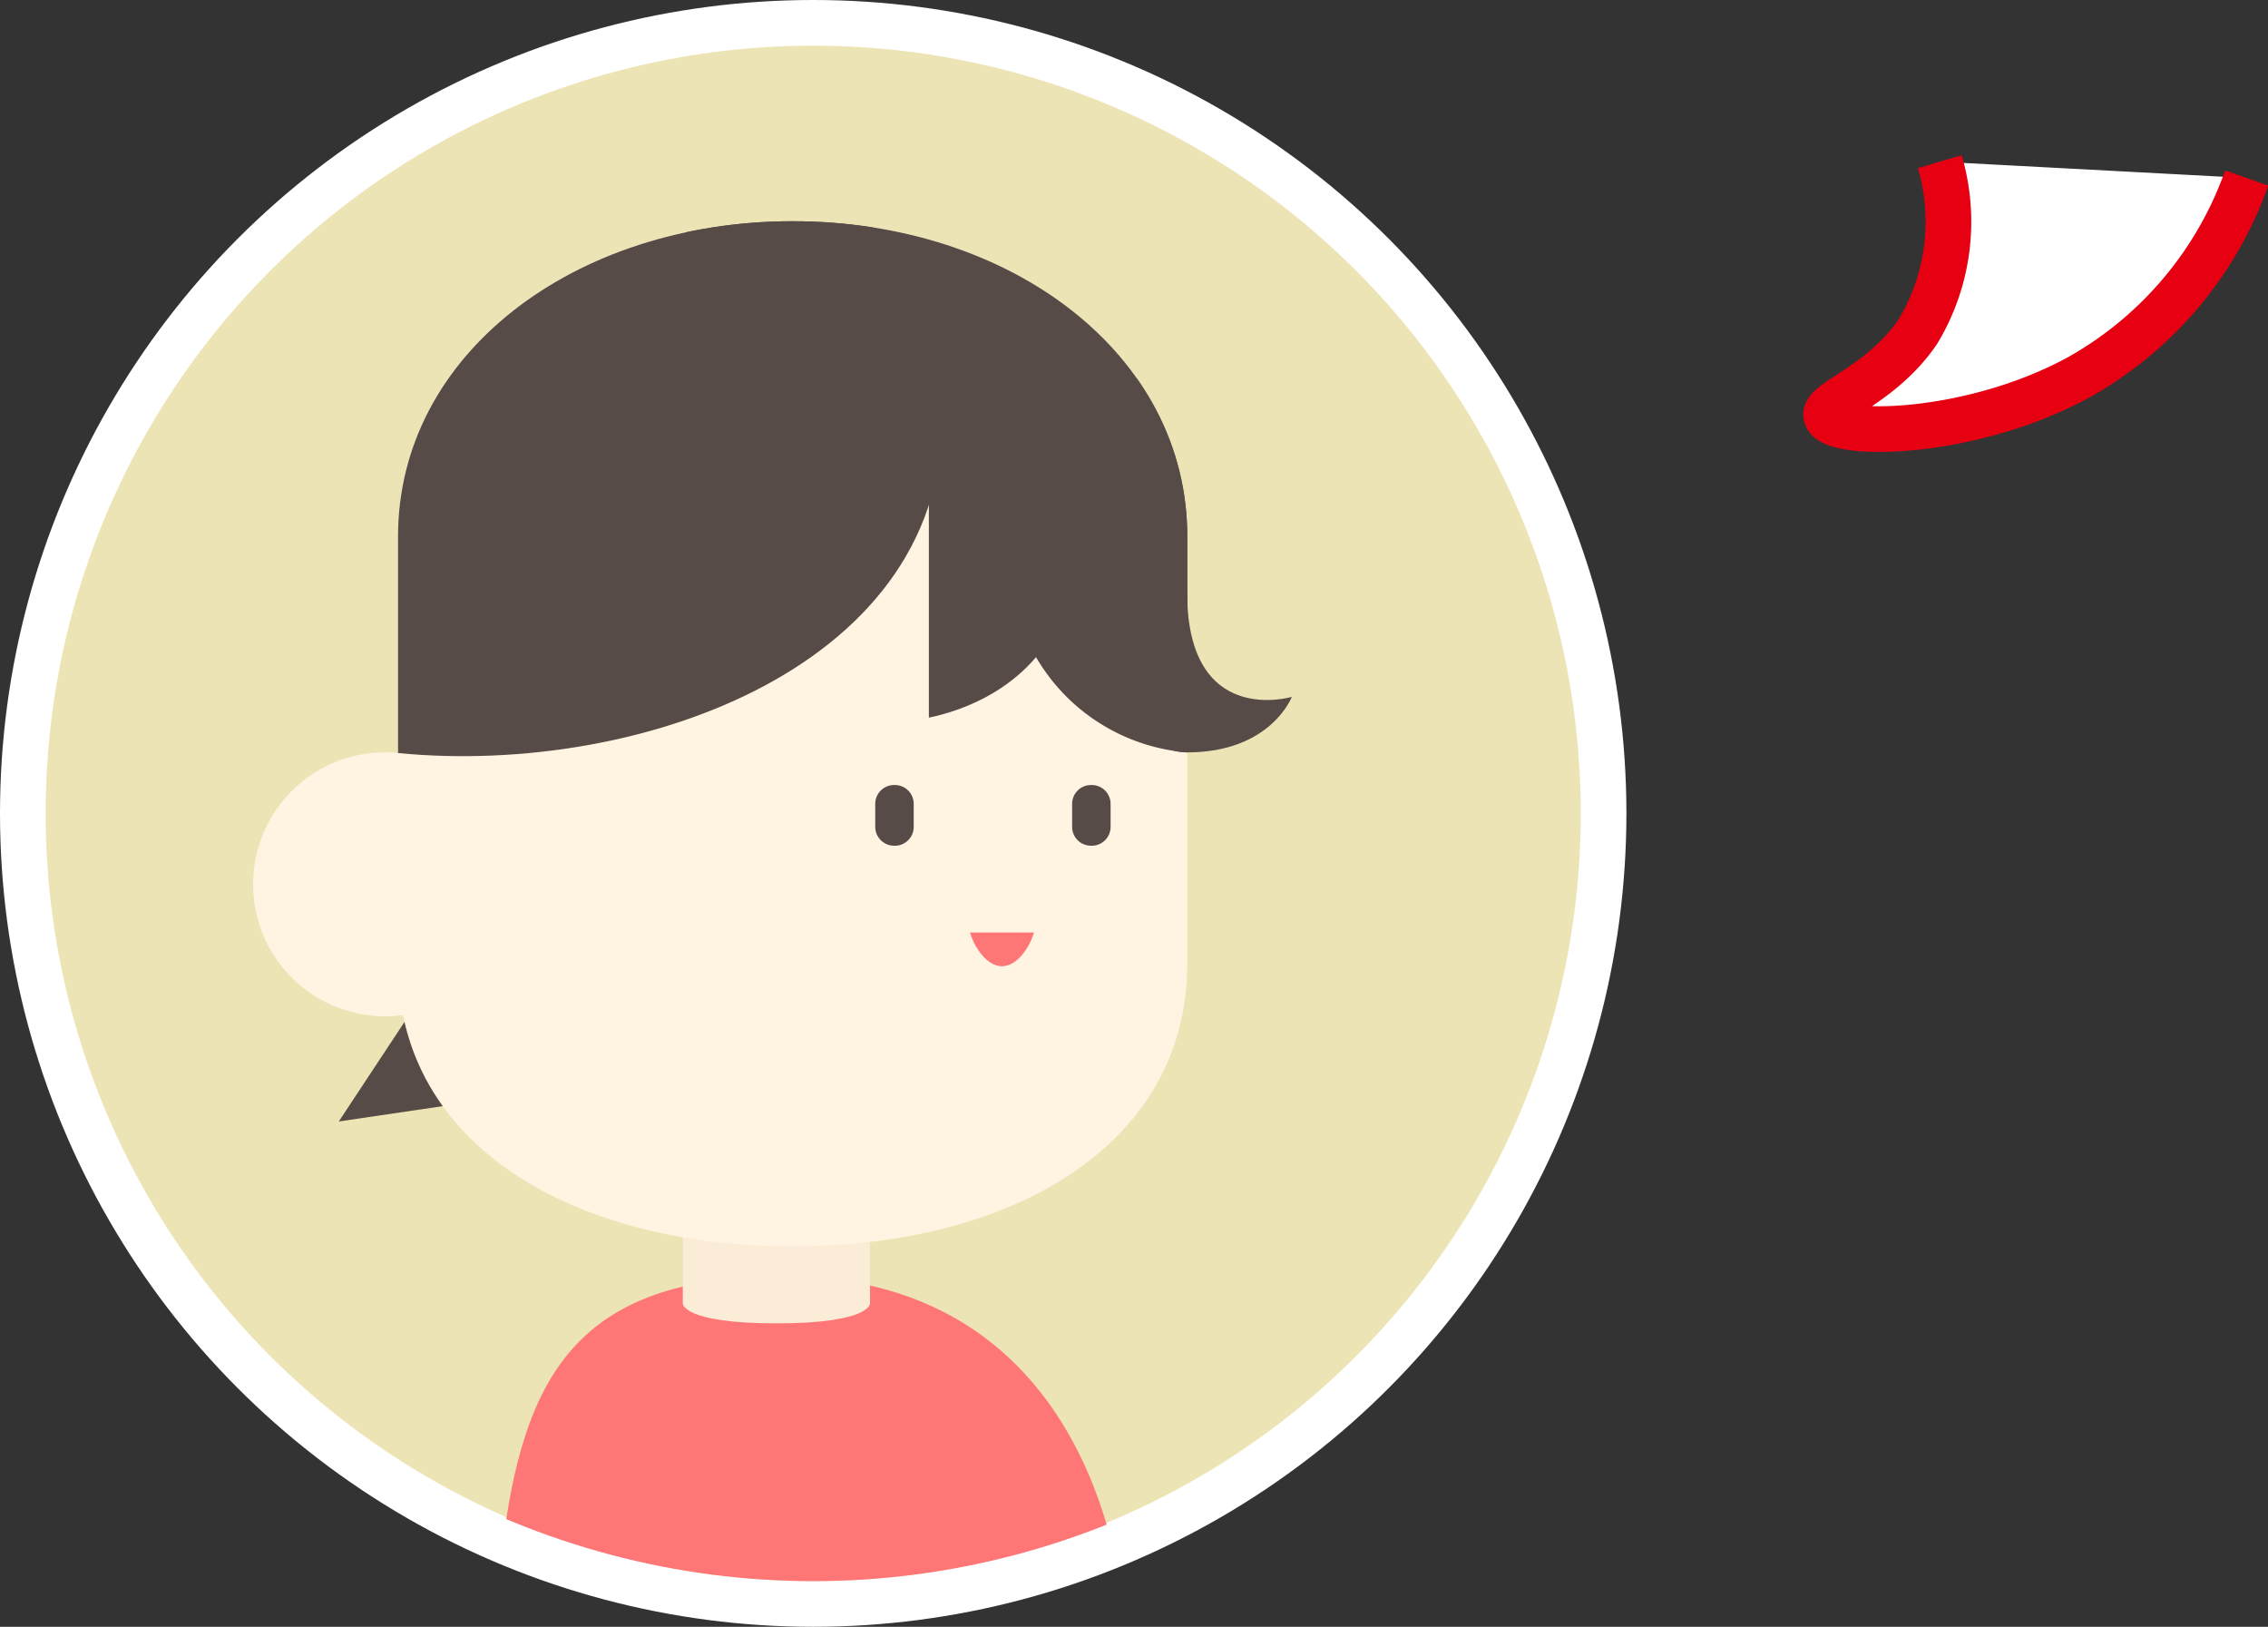 <svg xmlns="http://www.w3.org/2000/svg" width="99.357" height="71.25" viewBox="0 0 99.357 71.25"><rect x="0" y="0" width="99.357" height="71.25" fill="#333333" stroke="none"/><defs><clipPath id="a"><circle cx="34.625" cy="34.625" r="34.625" transform="translate(0 -1)" fill="#fff" stroke="#707070"/></clipPath><clipPath id="b"><path d="M125.354,73.015V91.727c0,7.991,7.739,12.383,17.287,12.383s17.289-4.393,17.289-12.383V73.015c0-7.991-7.739-13.805-17.287-13.805s-17.289,5.817-17.289,13.805" transform="translate(-125.354 -59.21)" fill="none"/></clipPath></defs><g transform="translate(-216.5 -1651.763)"><g transform="translate(180.5 -22.237) translate(37 1675)"><circle cx="34.625" cy="34.625" r="34.625" fill="#ede4b5" stroke="#fff" stroke-width="2"/><g clip-path="url(#a)"><g transform="translate(0.73 -1.161) translate(19155.756 12915.64)"><path d="M243.113,444.662a2.631,2.631,0,1,1,3.365-1.587,2.63,2.63,0,0,1-3.365,1.587" transform="translate(-19367.459 -13299.572)" fill="#ff4d4d"/><path d="M188.288,473.16c3.9-16.722-.582-30-13.893-30-9.086,0-11.429,4.419-12.336,12.118-.579,4.911.734,14.616,1.621,17.885Z" transform="translate(-19297.566 -13302.74)" fill="#ff7677"/><path d="M246.651,442.19a2.631,2.631,0,1,1-2.63-2.63,2.63,2.63,0,0,1,2.63,2.63" transform="translate(-19367.475 -13299.577)" fill="#ff7677"/><path d="M229,389.867h8.2v7.617s0,.861-4.1.861-4.1-.861-4.1-.861Z" transform="translate(-19356.574 -13255.864)" fill="#faecd7"/><path d="M107.574,339.453l2.861,4.727-6.629.977Z" transform="translate(-19246.451 -13211.518)" fill="#564b46"/><path d="M142.641,59.21c-9.548,0-17.287,5.815-17.287,13.805V91.727c0,7.991,7.739,12.383,17.287,12.383s17.289-4.393,17.289-12.383V73.015c0-7.991-7.739-13.805-17.287-13.805" transform="translate(-19265.404 -12965)" fill="#fff3e2"/><path d="M400.933,194.4c0,5.935,4.585,4.561,4.585,4.561s-.916,2.432-4.585,2.432c-3.6,0,0-6.993,0-6.993" transform="translate(-19506.412 -13083.919)" fill="#564b46"/><path d="M84.162,258.287a5.78,5.78,0,1,1-5.78-5.78,5.78,5.78,0,0,1,5.78,5.78" transform="translate(-19219 -13135.035)" fill="#fff3e2"/><path d="M299.934,267.055H299.9a.827.827,0,0,1-.826-.826v-1.006a.826.826,0,0,1,.826-.826h.033a.826.826,0,0,1,.826.826v1.007a.826.826,0,0,1-.826.826" transform="translate(-19418.217 -13145.494)" fill="#564b46"/><path d="M371.589,267.055h-.033a.827.827,0,0,1-.826-.826v-1.006a.826.826,0,0,1,.826-.826h.033a.826.826,0,0,1,.826.826v1.007a.826.826,0,0,1-.826.826" transform="translate(-19481.248 -13145.494)" fill="#564b46"/><path d="M333.585,318.081c.189.662.745,1.477,1.4,1.477s1.214-.817,1.4-1.477Z" transform="translate(-19448.576 -13192.718)" fill="#ff7677"/><g transform="translate(-19140.049 -12905.79)" clip-path="url(#b)" fill="#564b46"><path d="M318.588,138.133v12.244c3.469-.726,6.023-3.191,6.023-6.122s-2.553-5.4-6.023-6.123" transform="translate(-295.333 -128.635)"/><path d="M38.917,16.911c.354,11.147-13.11,16.094-23.832,15.052C4.389,30.924,0,25.283,0,16.911S8.712,1.756,19.459,1.756,38.653,8.545,38.918,16.911" transform="translate(-15.086 -8.67)"/><path d="M364.965,120.83a8.446,8.446,0,1,1-8.448-8.446,8.446,8.446,0,0,1,8.448,8.446h0Z" transform="translate(-321.269 -105.985)"/><path transform="translate(12.641 -7.126)" d="M0 0H30.914V18.871H0z"/><path d="M401.019,153.78c0,5.935,4.628,4.561,4.628,4.561a4.326,4.326,0,0,1-4.628,2.428c-3.58-.423,0-6.988,0-6.988" transform="translate(-366.444 -142.399)"/></g></g></g></g><path d="M104.6,143.255a9.313,9.313,0,0,1-.961,7.444c-1.657,2.435-4.251,3.081-4,3.722.363.928,6.3.867,11.044-1.718a16.2,16.2,0,0,0,7.363-8.733" transform="translate(196.878 1515.589)" fill="#fff" stroke="#e60012" stroke-linejoin="round" stroke-width="2"/></g></svg>